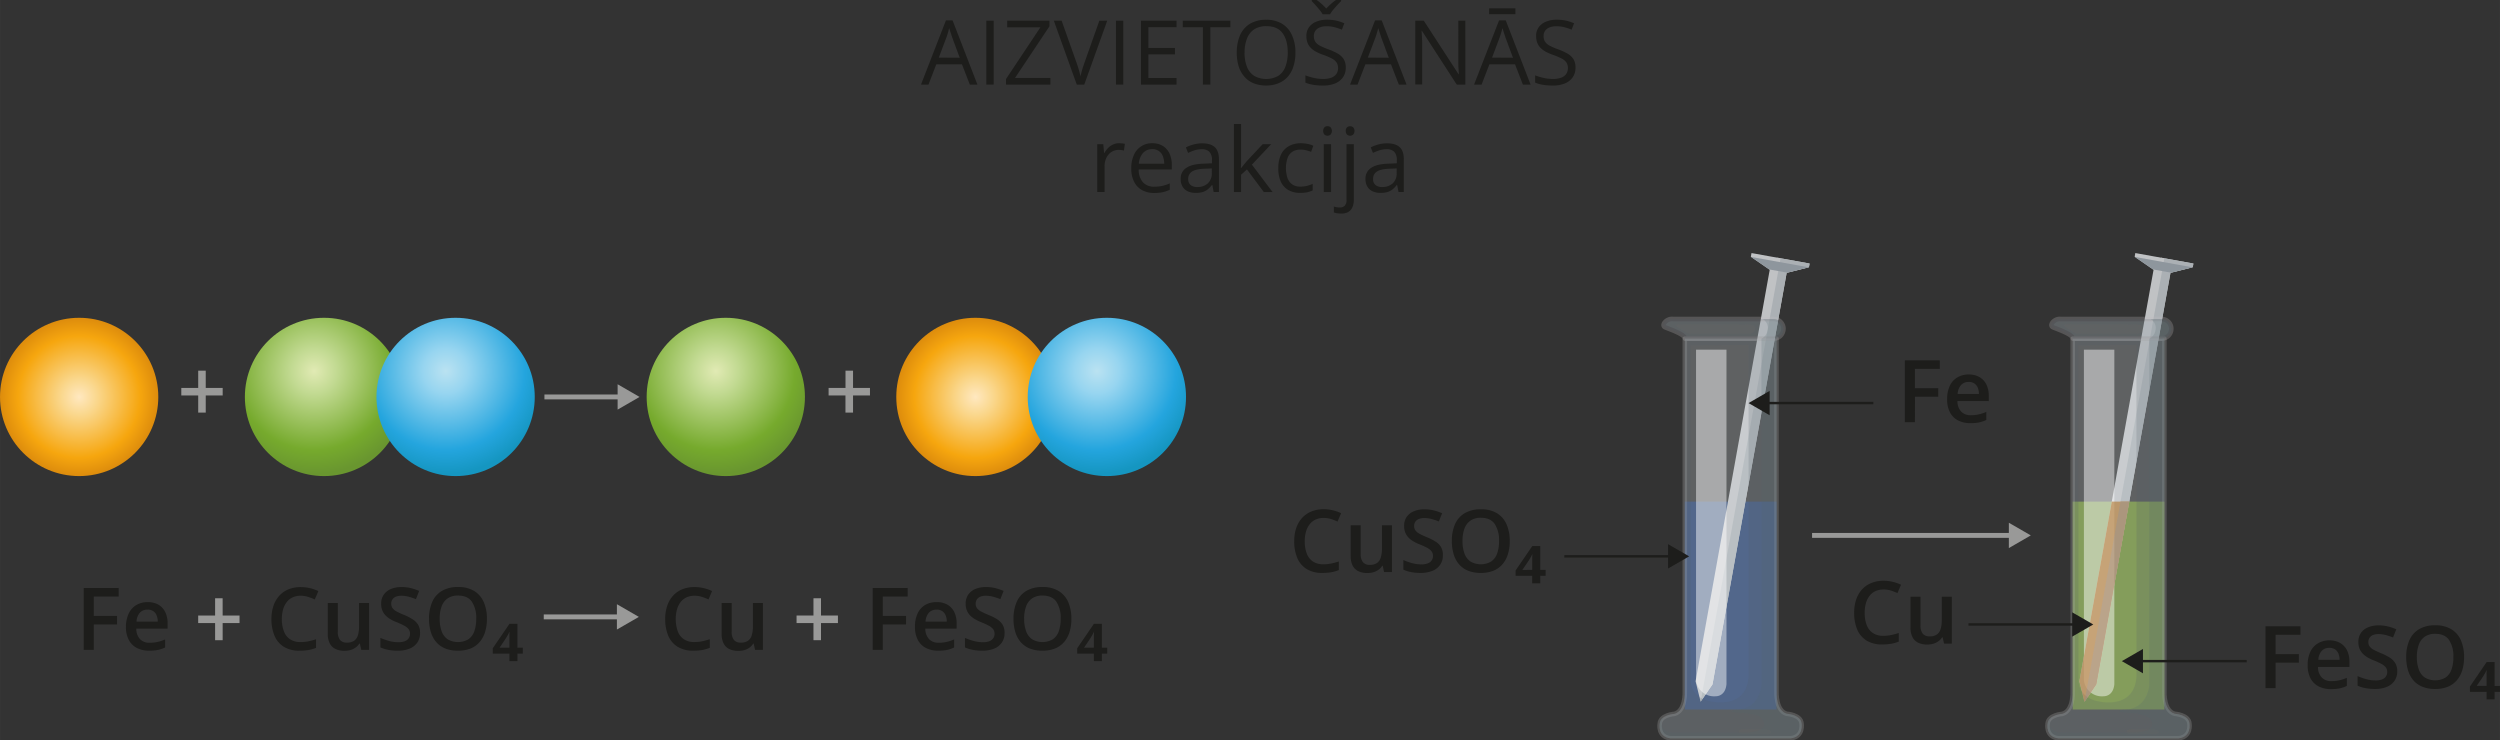 <svg xmlns="http://www.w3.org/2000/svg" xmlns:xlink="http://www.w3.org/1999/xlink" width="360.83mm" height="106.87mm" viewBox="0 0 1022.82 302.94"><rect x="0" y="0" width="1022.82" height="302.94" fill="#333333" stroke="none"/><defs><style>.cls-1{isolation:isolate;}.cls-2{fill:#1d1d1b;}.cls-3{fill:url(#Безымянный_градиент_31);}.cls-4{fill:url(#Безымянный_градиент_18);}.cls-5{fill:url(#Безымянный_градиент_18-2);}.cls-6{fill:url(#Безымянный_градиент_31-2);}.cls-7{fill:url(#Безымянный_градиент_25);}.cls-8{fill:url(#Безымянный_градиент_25-2);}.cls-9{fill:#999998;}.cls-10,.cls-25{fill:none;stroke-miterlimit:10;}.cls-10{stroke:#999998;stroke-width:2px;}.cls-11{fill:#17428f;opacity:0.6;}.cls-12{fill:#c0c2c4;}.cls-13{fill:#abb0b4;}.cls-14{fill:#8e969d;}.cls-15,.cls-17{fill:#e4eef3;stroke:#bebdbe;stroke-linecap:round;stroke-linejoin:round;stroke-width:1.87px;}.cls-15,.cls-16{opacity:0.25;}.cls-18{fill:#505e66;}.cls-18,.cls-19{opacity:0.19;}.cls-19{fill:#50656d;}.cls-20{fill:#fff;opacity:0.46;mix-blend-mode:overlay;}.cls-21{fill:#89bd24;opacity:0.58;}.cls-22{opacity:0.53;}.cls-23{fill:#ae6a15;}.cls-24{fill:#9e713e;}.cls-25{stroke:#1d1d1b;}</style><radialGradient id="Безымянный_градиент_31" cx="176.99" cy="151.82" r="41.92" gradientTransform="translate(115.9 -0.01)" gradientUnits="userSpaceOnUse"><stop offset="0" stop-color="#e1eab4"/><stop offset="0.22" stop-color="#c2da92"/><stop offset="0.77" stop-color="#76aa2d"/><stop offset="1" stop-color="#69962f"/></radialGradient><radialGradient id="Безымянный_градиент_18" cx="32.38" cy="162.4" r="32.38" gradientUnits="userSpaceOnUse"><stop offset="0" stop-color="#ffe8c0"/><stop offset="0.22" stop-color="#fad88f"/><stop offset="0.77" stop-color="#f6a60e"/><stop offset="1" stop-color="#dd8c0d"/></radialGradient><radialGradient id="Безымянный_градиент_18-2" cx="399.07" cy="162.4" r="32.38" xlink:href="#Безымянный_градиент_18"/><radialGradient id="Безымянный_градиент_31-2" cx="277.78" cy="151.82" r="41.92" gradientTransform="translate(-149.27 -0.01)" xlink:href="#Безымянный_градиент_31"/><radialGradient id="Безымянный_градиент_25" cx="331.62" cy="151.82" r="41.92" gradientTransform="translate(-149.27 -0.01)" gradientUnits="userSpaceOnUse"><stop offset="0" stop-color="#bae2f1"/><stop offset="0.22" stop-color="#97d5f0"/><stop offset="0.77" stop-color="#24a5de"/><stop offset="1" stop-color="#1596c1"/></radialGradient><radialGradient id="Безымянный_градиент_25-2" cx="598.07" cy="151.82" r="41.92" xlink:href="#Безымянный_градиент_25"/></defs><g class="cls-1"><g id="Слой_2" data-name="Слой 2"><g id="Слой_1-2" data-name="Слой 1"><path class="cls-2" d="M396.78,34.62l-3.22-8.3H383.07l-3.2,8.3H376.8L387,8.36h2.73l10.16,26.26Zm-4.14-11-3.05-8.25c-.08-.21-.19-.57-.35-1.06s-.33-1-.5-1.52-.3-.94-.41-1.27c-.12.49-.24,1-.38,1.46s-.27.93-.4,1.34-.25.76-.34,1l-3.12,8.25Z" transform="translate(0 -0.01)"/><path class="cls-2" d="M403.54,34.62V8.47h3V34.62Z" transform="translate(0 -0.01)"/><path class="cls-2" d="M429.74,34.62H411.59V32.33l14.07-21.15H412.07V8.47h17.3v2.29L415.27,31.9h14.47Z" transform="translate(0 -0.01)"/><path class="cls-2" d="M453,8.47,443.6,34.62h-3.06L431.15,8.47h3.19l6.11,17.22c.26.69.48,1.35.68,2s.37,1.24.52,1.82.29,1.15.41,1.7q.18-.82.42-1.71c.15-.59.33-1.2.53-1.84s.43-1.31.68-2l6.08-17.17Z" transform="translate(0 -0.01)"/><path class="cls-2" d="M456.57,34.62V8.47h3V34.62Z" transform="translate(0 -0.01)"/><path class="cls-2" d="M481.36,34.62H466.8V8.47h14.56v2.68H469.84v8.46H480.7v2.65H469.84v9.67h11.52Z" transform="translate(0 -0.01)"/><path class="cls-2" d="M495.19,34.62h-3.06V11.15H483.9V8.47h19.48v2.68h-8.19Z" transform="translate(0 -0.01)"/><path class="cls-2" d="M530,21.5a18.35,18.35,0,0,1-.77,5.51A11.81,11.81,0,0,1,527,31.26,10,10,0,0,1,523.22,34,13.09,13.09,0,0,1,518,35a13.53,13.53,0,0,1-5.31-1A9.83,9.83,0,0,1,509,31.25,11.84,11.84,0,0,1,506.73,27a19.38,19.38,0,0,1-.74-5.51,17.46,17.46,0,0,1,1.32-7,10.28,10.28,0,0,1,4-4.7,12.54,12.54,0,0,1,6.75-1.69,12.08,12.08,0,0,1,6.54,1.67,10.47,10.47,0,0,1,4,4.68A16.91,16.91,0,0,1,530,21.5Zm-20.82,0a15.87,15.87,0,0,0,.95,5.76A7.74,7.74,0,0,0,513.05,31a10.05,10.05,0,0,0,10,0,7.73,7.73,0,0,0,2.87-3.76,16.1,16.1,0,0,0,.93-5.76q0-5.05-2.12-7.91t-6.61-2.85a8.9,8.9,0,0,0-5,1.3,7.78,7.78,0,0,0-2.92,3.71A15.56,15.56,0,0,0,509.19,21.5Z" transform="translate(0 -0.01)"/><path class="cls-2" d="M550.58,27.66a6.68,6.68,0,0,1-1.15,4,7.3,7.3,0,0,1-3.23,2.5,12.75,12.75,0,0,1-4.88.85,25,25,0,0,1-2.81-.14,18.06,18.06,0,0,1-2.43-.41,10.58,10.58,0,0,1-2-.66V30.84a23.22,23.22,0,0,0,3.27,1,16.68,16.68,0,0,0,4,.47,9.32,9.32,0,0,0,3.33-.52,4.5,4.5,0,0,0,2.07-1.52,4.5,4.5,0,0,0,.11-4.64A5.24,5.24,0,0,0,545,24a26.21,26.21,0,0,0-3.73-1.58,20.2,20.2,0,0,1-2.93-1.3,9,9,0,0,1-2.13-1.6,6.15,6.15,0,0,1-1.3-2.08,7.73,7.73,0,0,1-.43-2.7,6,6,0,0,1,1.06-3.58,6.69,6.69,0,0,1,3-2.29,11.12,11.12,0,0,1,4.34-.8,18.06,18.06,0,0,1,3.87.39A17.66,17.66,0,0,1,550,9.54l-1,2.61a20.67,20.67,0,0,0-3-1,13.06,13.06,0,0,0-3.26-.4,7.22,7.22,0,0,0-2.84.5,3.91,3.91,0,0,0-1.76,1.38,3.76,3.76,0,0,0-.61,2.13,4.25,4.25,0,0,0,.58,2.29A5,5,0,0,0,540,18.69a25.31,25.31,0,0,0,3.39,1.47,24.74,24.74,0,0,1,3.92,1.78,7,7,0,0,1,2.45,2.29A6.41,6.41,0,0,1,550.58,27.66ZM541.14,5.85a13.85,13.85,0,0,0-1.27-1.8c-.54-.66-1.1-1.3-1.67-1.94S537.11.92,536.67.45V0h2a19.57,19.57,0,0,1,2,1.58,23.19,23.19,0,0,1,1.92,1.92c.65-.67,1.31-1.31,2-1.92a18.47,18.47,0,0,1,2-1.58h2.11V.45c-.46.47-1,1-1.59,1.66s-1.16,1.28-1.7,1.94a12.64,12.64,0,0,0-1.25,1.8Z" transform="translate(0 -0.01)"/><path class="cls-2" d="M572.31,34.62l-3.22-8.3H558.61l-3.2,8.3h-3.07L562.57,8.36h2.73l10.16,26.26Zm-4.13-11-3.06-8.25-.34-1.06c-.17-.48-.33-1-.5-1.52s-.3-.94-.41-1.27c-.12.49-.25,1-.38,1.46s-.27.93-.4,1.34-.25.76-.34,1l-3.12,8.25Z" transform="translate(0 -0.01)"/><path class="cls-2" d="M599.52,34.62H596l-14.25-22h-.14c0,.59.07,1.25.12,2s.09,1.53.12,2.37,0,1.7,0,2.57v15h-2.82V8.47h3.48l14.21,21.89h.12c0-.42,0-1-.09-1.78s-.07-1.6-.1-2.49,0-1.71,0-2.47V8.47h2.86Z" transform="translate(0 -0.01)"/><path class="cls-2" d="M623.06,34.62l-3.22-8.3H609.36l-3.2,8.3h-3.08L613.31,8.36h2.74l10.16,26.26ZM620,3.42v2.4H609.25V3.42Zm-1,20.2-3.06-8.25-.35-1.06c-.16-.48-.33-1-.49-1.52s-.31-.94-.41-1.27c-.12.49-.25,1-.39,1.46s-.27.93-.4,1.34-.25.76-.34,1l-3.11,8.25Z" transform="translate(0 -0.01)"/><path class="cls-2" d="M644.58,27.66a6.69,6.69,0,0,1-1.16,4,7.24,7.24,0,0,1-3.23,2.5,12.75,12.75,0,0,1-4.88.85,25,25,0,0,1-2.81-.14,18.06,18.06,0,0,1-2.43-.41,10.58,10.58,0,0,1-2-.66V30.84a23.65,23.65,0,0,0,3.27,1,16.76,16.76,0,0,0,4.05.47,9.22,9.22,0,0,0,3.32-.52,4.39,4.39,0,0,0,2.07-1.52,4.48,4.48,0,0,0,.12-4.64A5.32,5.32,0,0,0,639,24a27.26,27.26,0,0,0-3.73-1.58,20.35,20.35,0,0,1-2.94-1.3,9.13,9.13,0,0,1-2.12-1.6,5.85,5.85,0,0,1-1.3-2.08,7.72,7.72,0,0,1-.44-2.7,6,6,0,0,1,1.06-3.58,6.72,6.72,0,0,1,3-2.29,11,11,0,0,1,4.33-.8,18.15,18.15,0,0,1,3.88.39A17.8,17.8,0,0,1,644,9.54l-1,2.61a20.94,20.94,0,0,0-3-1,13.19,13.19,0,0,0-3.27-.4,7.17,7.17,0,0,0-2.83.5,3.94,3.94,0,0,0-1.77,1.38,3.75,3.75,0,0,0-.6,2.13,4.16,4.16,0,0,0,.58,2.29A5,5,0,0,0,634,18.69a24.21,24.21,0,0,0,3.39,1.47,25.16,25.16,0,0,1,3.92,1.78,7,7,0,0,1,2.45,2.29A6.41,6.41,0,0,1,644.58,27.66Z" transform="translate(0 -0.01)"/><path class="cls-2" d="M457.83,58.61a10.67,10.67,0,0,1,1.24.07,8.13,8.13,0,0,1,1.14.17l-.37,2.75a9.51,9.51,0,0,0-1.08-.2,11,11,0,0,0-1.11-.07,5.42,5.42,0,0,0-4.06,1.84,6.39,6.39,0,0,0-1.23,2.12,8.09,8.09,0,0,0-.45,2.77V78.57h-3V59h2.47l.33,3.61h.12a9.85,9.85,0,0,1,1.47-2,6.63,6.63,0,0,1,2-1.44A5.82,5.82,0,0,1,457.83,58.61Z" transform="translate(0 -0.01)"/><path class="cls-2" d="M471.44,58.61a8,8,0,0,1,4.3,1.11,7.2,7.2,0,0,1,2.73,3.11,10.75,10.75,0,0,1,.95,4.65v1.85H465.88a7.72,7.72,0,0,0,1.72,5.26,6.06,6.06,0,0,0,4.68,1.8,14.25,14.25,0,0,0,3.3-.34,17.51,17.51,0,0,0,3-1v2.61a15.09,15.09,0,0,1-2.94,1,17.26,17.26,0,0,1-3.44.3,10.06,10.06,0,0,1-4.93-1.15A7.91,7.91,0,0,1,464,74.39a11.7,11.7,0,0,1-1.17-5.47,13,13,0,0,1,1.07-5.49,7.93,7.93,0,0,1,7.57-4.82Zm0,2.43a4.85,4.85,0,0,0-3.79,1.56A7.3,7.3,0,0,0,465.93,67h10.38a8.6,8.6,0,0,0-.55-3.09,4.34,4.34,0,0,0-1.6-2.07A4.68,4.68,0,0,0,471.41,61Z" transform="translate(0 -0.01)"/><path class="cls-2" d="M491.8,58.65q3.51,0,5.2,1.57c1.14,1.05,1.7,2.73,1.7,5V78.57h-2.16L496,75.68h-.15a10.89,10.89,0,0,1-1.71,1.79,6.23,6.23,0,0,1-2.07,1.1,9.89,9.89,0,0,1-2.87.36,7.81,7.81,0,0,1-3.18-.62,4.91,4.91,0,0,1-2.18-1.9,6,6,0,0,1-.79-3.22,5.11,5.11,0,0,1,2.32-4.51q2.32-1.58,7.08-1.71l3.39-.15v-1.2a4.74,4.74,0,0,0-1.1-3.56,4.31,4.31,0,0,0-3.07-1,9.52,9.52,0,0,0-2.94.45,19.38,19.38,0,0,0-2.64,1.06l-.92-2.26a16.6,16.6,0,0,1,3.05-1.16A13.28,13.28,0,0,1,491.8,58.65Zm4,10.27-3,.12q-3.66.15-5.17,1.2a3.44,3.44,0,0,0-1.5,3,3,3,0,0,0,1,2.48,4.22,4.22,0,0,0,2.7.81,6.32,6.32,0,0,0,4.28-1.45,5.47,5.47,0,0,0,1.66-4.35Z" transform="translate(0 -0.01)"/><path class="cls-2" d="M507.77,50.74V65.2c0,.47,0,1,0,1.74s-.07,1.29-.09,1.81h.12c.25-.31.62-.76,1.1-1.37s.89-1.1,1.23-1.47L516.59,59h3.49l-7.89,8.37,8.46,11.23h-3.58l-6.92-9.28-2.38,2.18v7.1h-2.95V50.74Z" transform="translate(0 -0.01)"/><path class="cls-2" d="M531.92,78.93a9.64,9.64,0,0,1-4.67-1.09,7.49,7.49,0,0,1-3.15-3.33A12.45,12.45,0,0,1,523,68.88a12.52,12.52,0,0,1,1.19-5.82,7.74,7.74,0,0,1,3.29-3.36,10.2,10.2,0,0,1,4.75-1.09,13.22,13.22,0,0,1,2.84.3,8.89,8.89,0,0,1,2.24.74l-.89,2.49a15.41,15.41,0,0,0-2.07-.65,9.26,9.26,0,0,0-2.19-.28,6.14,6.14,0,0,0-3.39.87,5.33,5.33,0,0,0-2,2.58,13.19,13.19,0,0,0,0,8.24,5.36,5.36,0,0,0,1.95,2.57,5.66,5.66,0,0,0,3.25.89,11.06,11.06,0,0,0,2.81-.33,16.71,16.71,0,0,0,2.27-.78v2.64a9.13,9.13,0,0,1-2.19.77A13.33,13.33,0,0,1,531.92,78.93Z" transform="translate(0 -0.01)"/><path class="cls-2" d="M543.13,51.64a1.79,1.79,0,0,1,1.26.47,2.3,2.3,0,0,1,0,2.94,1.89,1.89,0,0,1-2.54,0,2.37,2.37,0,0,1,0-2.94A1.79,1.79,0,0,1,543.13,51.64ZM544.58,59v19.6h-3V59Z" transform="translate(0 -0.01)"/><path class="cls-2" d="M548.5,87.37a8.23,8.23,0,0,1-1.59-.13,8,8,0,0,1-1.18-.31V84.51a8.73,8.73,0,0,0,1.12.28,7.19,7.19,0,0,0,1.29.1,2.84,2.84,0,0,0,2-.68,3.27,3.27,0,0,0,.75-2.47V59h3v22.7a7.54,7.54,0,0,1-.57,3.07,4.13,4.13,0,0,1-1.76,2A5.84,5.84,0,0,1,548.5,87.37Zm2.09-33.78a1.94,1.94,0,0,1,.51-1.48,2,2,0,0,1,2.54,0,2.3,2.3,0,0,1,0,2.94,1.89,1.89,0,0,1-2.54,0A1.92,1.92,0,0,1,550.59,53.59Z" transform="translate(0 -0.01)"/><path class="cls-2" d="M567.44,58.65c2.34,0,4.07.52,5.21,1.57s1.69,2.73,1.69,5V78.57h-2.16l-.57-2.89h-.14a10.93,10.93,0,0,1-1.72,1.79,6.23,6.23,0,0,1-2.07,1.1,9.89,9.89,0,0,1-2.87.36,7.73,7.73,0,0,1-3.17-.62,4.88,4.88,0,0,1-2.19-1.9,6,6,0,0,1-.79-3.22A5.11,5.11,0,0,1,561,68.68q2.32-1.58,7.09-1.71l3.38-.15v-1.2a4.78,4.78,0,0,0-1.09-3.56,4.35,4.35,0,0,0-3.08-1,9.45,9.45,0,0,0-2.93.45,19.52,19.52,0,0,0-2.65,1.06l-.91-2.26a16.21,16.21,0,0,1,3-1.16A13.33,13.33,0,0,1,567.44,58.65Zm4,10.27-3,.12q-3.66.15-5.16,1.2a3.42,3.42,0,0,0-1.51,3,3,3,0,0,0,1,2.48,4.22,4.22,0,0,0,2.7.81,6.32,6.32,0,0,0,4.28-1.45,5.47,5.47,0,0,0,1.66-4.35Z" transform="translate(0 -0.01)"/><circle class="cls-3" cx="296.94" cy="162.4" r="32.38"/><circle class="cls-4" cx="32.38" cy="162.4" r="32.38"/><circle class="cls-5" cx="399.07" cy="162.4" r="32.38"/><circle class="cls-6" cx="132.56" cy="162.4" r="32.38"/><circle class="cls-7" cx="186.4" cy="162.4" r="32.38"/><circle class="cls-8" cx="452.85" cy="162.4" r="32.38"/><path class="cls-9" d="M349,158.73h6.93v3.09H349v7H345.9v-7H339v-3.09h6.92v-7.06H349Z" transform="translate(0 -0.01)"/><path class="cls-9" d="M84.17,158.73H91.1v3.09H84.17v7H81.09v-7H74.17v-3.09h6.92v-7.06h3.08Z" transform="translate(0 -0.01)"/><line class="cls-10" x1="222.74" y1="162.4" x2="254.2" y2="162.4"/><polygon class="cls-9" points="252.68 167.59 261.66 162.4 252.68 157.21 252.68 167.59"/><line class="cls-10" x1="222.46" y1="252.39" x2="253.91" y2="252.39"/><polygon class="cls-9" points="252.39 257.57 261.37 252.39 252.39 247.2 252.39 257.57"/><path class="cls-2" d="M38.36,265.89H34.24V240.57h14.3v3.5H38.36V252h9.52v3.49H38.36Z" transform="translate(0 -0.01)"/><path class="cls-2" d="M60.34,246.36a8.71,8.71,0,0,1,4.4,1,7.17,7.17,0,0,1,2.82,3,10.09,10.09,0,0,1,1,4.64v2.18H55.76a6.19,6.19,0,0,0,1.49,4.29,5.24,5.24,0,0,0,4,1.51,13.9,13.9,0,0,0,3.3-.36,17.49,17.49,0,0,0,3-1v3.3a13.32,13.32,0,0,1-2.93,1,17.45,17.45,0,0,1-3.56.31,10.79,10.79,0,0,1-5-1.09,7.75,7.75,0,0,1-3.34-3.27,11.17,11.17,0,0,1-1.2-5.44A12.58,12.58,0,0,1,52.67,251a7.9,7.9,0,0,1,3.07-3.43A8.84,8.84,0,0,1,60.34,246.36Zm0,3.06a4.12,4.12,0,0,0-3.11,1.25,5.89,5.89,0,0,0-1.39,3.65h8.71a6.69,6.69,0,0,0-.48-2.54,3.81,3.81,0,0,0-1.37-1.73A4.08,4.08,0,0,0,60.34,249.42Z" transform="translate(0 -0.01)"/><path class="cls-9" d="M91.09,251.84H98v3.09H91.09v7H88v-7H81.08v-3.09H88v-7.06h3.08Z" transform="translate(0 -0.01)"/><path class="cls-2" d="M123,243.74a7.62,7.62,0,0,0-3.24.66,6.51,6.51,0,0,0-2.42,1.9,9,9,0,0,0-1.51,3,14.15,14.15,0,0,0-.52,3.95,13.66,13.66,0,0,0,.84,5.05,6.72,6.72,0,0,0,2.52,3.26A7.62,7.62,0,0,0,123,262.7a15.51,15.51,0,0,0,3.15-.31,27.48,27.48,0,0,0,3.15-.85v3.53a16.11,16.11,0,0,1-3.11.89,21.81,21.81,0,0,1-3.64.27,11.82,11.82,0,0,1-6.45-1.61,9.69,9.69,0,0,1-3.8-4.53,17.43,17.43,0,0,1-1.25-6.86,16.72,16.72,0,0,1,.79-5.25,11.8,11.8,0,0,1,2.32-4.12,10.42,10.42,0,0,1,3.77-2.7,13.09,13.09,0,0,1,5.14-.95,16.69,16.69,0,0,1,3.74.43,17.16,17.16,0,0,1,3.43,1.2l-1.46,3.43A23.24,23.24,0,0,0,126,244.2,9.91,9.91,0,0,0,123,243.74Z" transform="translate(0 -0.01)"/><path class="cls-2" d="M151,246.72v19.17h-3.2l-.57-2.57H147a5.49,5.49,0,0,1-1.54,1.64,6.87,6.87,0,0,1-2.09,1,9.1,9.1,0,0,1-2.41.31,8.42,8.42,0,0,1-3.68-.73,5.15,5.15,0,0,1-2.36-2.28,8.4,8.4,0,0,1-.82-4V246.72h4.1v11.76a5.24,5.24,0,0,0,.91,3.34,3.45,3.45,0,0,0,2.83,1.1,5,5,0,0,0,2.94-.76,4.16,4.16,0,0,0,1.55-2.25,12.38,12.38,0,0,0,.46-3.65v-9.54Z" transform="translate(0 -0.01)"/><path class="cls-2" d="M171.85,259a6.74,6.74,0,0,1-1.09,3.87,7,7,0,0,1-3.16,2.5,12.62,12.62,0,0,1-4.89.86,22.64,22.64,0,0,1-2.65-.15,18.59,18.59,0,0,1-2.38-.46,13,13,0,0,1-2.05-.74V261a27.79,27.79,0,0,0,3.46,1.22,14.2,14.2,0,0,0,3.88.54,7.29,7.29,0,0,0,2.67-.42,3.34,3.34,0,0,0,1.58-1.21,3.19,3.19,0,0,0,.53-1.85,2.92,2.92,0,0,0-.61-1.89,5.8,5.8,0,0,0-1.82-1.43,31.47,31.47,0,0,0-3.07-1.4,16.79,16.79,0,0,1-2.38-1.13,9.42,9.42,0,0,1-2-1.5,6.62,6.62,0,0,1-1.41-2.06,7.08,7.08,0,0,1-.52-2.79,6.42,6.42,0,0,1,1-3.68A6.66,6.66,0,0,1,159.9,241a11,11,0,0,1,4.39-.81,16.08,16.08,0,0,1,3.75.42,21.91,21.91,0,0,1,3.45,1.17l-1.32,3.36a27.15,27.15,0,0,0-3-1,11.37,11.37,0,0,0-3-.39,5.75,5.75,0,0,0-2.24.4,3.09,3.09,0,0,0-1.39,1.13,3,3,0,0,0-.48,1.69,3.09,3.09,0,0,0,.55,1.87,4.88,4.88,0,0,0,1.7,1.37,29.19,29.19,0,0,0,3,1.38,22.42,22.42,0,0,1,3.55,1.82,7,7,0,0,1,2.25,2.28A6.55,6.55,0,0,1,171.85,259Z" transform="translate(0 -0.01)"/><path class="cls-2" d="M199.21,253.2a18.1,18.1,0,0,1-.74,5.32,11.39,11.39,0,0,1-2.21,4.13,9.72,9.72,0,0,1-3.68,2.66,13.57,13.57,0,0,1-5.2.92,13.81,13.81,0,0,1-5.26-.92,9.64,9.64,0,0,1-3.7-2.66,11.46,11.46,0,0,1-2.18-4.14,18.61,18.61,0,0,1-.72-5.35,16.78,16.78,0,0,1,1.29-6.83,9.79,9.79,0,0,1,3.93-4.54,12.68,12.68,0,0,1,6.68-1.61,12.24,12.24,0,0,1,6.56,1.61,9.93,9.93,0,0,1,3.92,4.53A16.76,16.76,0,0,1,199.21,253.2Zm-19.32,0a14.53,14.53,0,0,0,.79,5.06,6.74,6.74,0,0,0,2.45,3.29,8.43,8.43,0,0,0,8.5,0,6.59,6.59,0,0,0,2.43-3.29,15,15,0,0,0,.77-5.06,12,12,0,0,0-1.77-7q-1.77-2.53-5.64-2.53a7.34,7.34,0,0,0-4.27,1.15,6.75,6.75,0,0,0-2.47,3.27A14.48,14.48,0,0,0,179.89,253.2Z" transform="translate(0 -0.01)"/><path class="cls-2" d="M213.89,267.41h-2.2v3.08H208.4v-3.08h-6.8v-2.18l6.84-10h3.25V265h2.2ZM208.4,265v-3.2c0-.5,0-1,0-1.63s0-1.17.08-1.73c-.13.3-.35.73-.67,1.3s-.59,1-.82,1.38L204.38,265Z" transform="translate(0 -0.01)"/><path class="cls-2" d="M284.15,243.74a7.64,7.64,0,0,0-3.25.66,6.59,6.59,0,0,0-2.42,1.9,9.14,9.14,0,0,0-1.5,3,15.55,15.55,0,0,0,.31,9,6.73,6.73,0,0,0,2.53,3.26,7.56,7.56,0,0,0,4.27,1.13,15.61,15.61,0,0,0,3.16-.31,28.62,28.62,0,0,0,3.15-.85v3.53a16.21,16.21,0,0,1-3.12.89,21.72,21.72,0,0,1-3.64.27,11.81,11.81,0,0,1-6.44-1.61,9.71,9.71,0,0,1-3.81-4.53,17.43,17.43,0,0,1-1.24-6.86,16.44,16.44,0,0,1,.79-5.25,11.49,11.49,0,0,1,2.32-4.12,10.38,10.38,0,0,1,3.76-2.7,13.09,13.09,0,0,1,5.14-.95,16.69,16.69,0,0,1,7.17,1.63l-1.45,3.43a23.93,23.93,0,0,0-2.76-1.07A10,10,0,0,0,284.15,243.74Z" transform="translate(0 -0.01)"/><path class="cls-2" d="M312.12,246.72v19.17h-3.2l-.57-2.57h-.21A5.37,5.37,0,0,1,306.6,265a6.76,6.76,0,0,1-2.09,1,9,9,0,0,1-2.41.31,8.45,8.45,0,0,1-3.68-.73,5.09,5.09,0,0,1-2.35-2.28,8.4,8.4,0,0,1-.83-4V246.72h4.11v11.76a5.18,5.18,0,0,0,.91,3.34,3.42,3.42,0,0,0,2.83,1.1,5,5,0,0,0,2.93-.76,4.11,4.11,0,0,0,1.55-2.25,12.36,12.36,0,0,0,.47-3.65v-9.54Z" transform="translate(0 -0.01)"/><path class="cls-9" d="M335.89,251.84h6.93v3.09h-6.93v7h-3.08v-7h-6.92v-3.09h6.92v-7.06h3.08Z" transform="translate(0 -0.01)"/><path class="cls-2" d="M361.17,265.89h-4.12V240.57h14.3v3.5H361.17V252h9.52v3.49h-9.52Z" transform="translate(0 -0.01)"/><path class="cls-2" d="M383.16,246.36a8.67,8.67,0,0,1,4.39,1,7.13,7.13,0,0,1,2.83,3,10.09,10.09,0,0,1,1,4.64v2.18H378.57a6.25,6.25,0,0,0,1.5,4.29,5.24,5.24,0,0,0,4,1.51,13.75,13.75,0,0,0,3.29-.36,16.93,16.93,0,0,0,3-1v3.3a13.24,13.24,0,0,1-2.92,1,17.49,17.49,0,0,1-3.57.31,10.79,10.79,0,0,1-5-1.09,7.8,7.8,0,0,1-3.34-3.27,11.28,11.28,0,0,1-1.19-5.44,12.44,12.44,0,0,1,1.09-5.47,7.94,7.94,0,0,1,3.06-3.43A8.88,8.88,0,0,1,383.16,246.36Zm0,3.06a4.11,4.11,0,0,0-3.11,1.25,5.89,5.89,0,0,0-1.39,3.65h8.7a6.89,6.89,0,0,0-.47-2.54,3.89,3.89,0,0,0-1.38-1.73A4,4,0,0,0,383.16,249.42Z" transform="translate(0 -0.01)"/><path class="cls-2" d="M411,259a6.75,6.75,0,0,1-1.1,3.87,6.9,6.9,0,0,1-3.15,2.5,12.69,12.69,0,0,1-4.89.86,22.39,22.39,0,0,1-2.65-.15,18.26,18.26,0,0,1-2.38-.46,12.31,12.31,0,0,1-2.05-.74V261a27.79,27.79,0,0,0,3.46,1.22,14.14,14.14,0,0,0,3.88.54,7.24,7.24,0,0,0,2.66-.42,3.32,3.32,0,0,0,1.59-1.21,3.27,3.27,0,0,0,.53-1.85,3,3,0,0,0-.61-1.89,5.74,5.74,0,0,0-1.83-1.43,30.41,30.41,0,0,0-3.07-1.4A17.21,17.21,0,0,1,399,253.4a9.75,9.75,0,0,1-2-1.5,6.43,6.43,0,0,1-1.4-2.06,6.91,6.91,0,0,1-.52-2.79,6.42,6.42,0,0,1,1-3.68A6.63,6.63,0,0,1,399,241a11.06,11.06,0,0,1,4.39-.81,16.08,16.08,0,0,1,3.75.42,22.37,22.37,0,0,1,3.46,1.17l-1.32,3.36a27.15,27.15,0,0,0-3-1,11.44,11.44,0,0,0-3-.39,5.7,5.7,0,0,0-2.23.4,3,3,0,0,0-1.39,1.13,3,3,0,0,0-.48,1.69,3.09,3.09,0,0,0,.54,1.87,5,5,0,0,0,1.7,1.37,31.39,31.39,0,0,0,3,1.38A22.55,22.55,0,0,1,408,253.4a7,7,0,0,1,2.24,2.28A6.45,6.45,0,0,1,411,259Z" transform="translate(0 -0.01)"/><path class="cls-2" d="M438.33,253.2a18.1,18.1,0,0,1-.73,5.32,11.55,11.55,0,0,1-2.21,4.13,9.68,9.68,0,0,1-3.69,2.66,13.55,13.55,0,0,1-5.19.92,13.78,13.78,0,0,1-5.26-.92,9.57,9.57,0,0,1-3.7-2.66,11.31,11.31,0,0,1-2.18-4.14,18.61,18.61,0,0,1-.72-5.35,17,17,0,0,1,1.28-6.83,9.79,9.79,0,0,1,3.93-4.54,12.71,12.71,0,0,1,6.68-1.61,12.24,12.24,0,0,1,6.56,1.61,10,10,0,0,1,3.93,4.53A16.76,16.76,0,0,1,438.33,253.2Zm-19.32,0a14.52,14.52,0,0,0,.8,5.06,6.74,6.74,0,0,0,2.45,3.29,8.43,8.43,0,0,0,8.5,0,6.57,6.57,0,0,0,2.42-3.29,14.79,14.79,0,0,0,.77-5.06,12,12,0,0,0-1.76-7q-1.77-2.53-5.65-2.53a7.31,7.31,0,0,0-4.26,1.15,6.69,6.69,0,0,0-2.47,3.27A14.46,14.46,0,0,0,419,253.2Z" transform="translate(0 -0.01)"/><path class="cls-2" d="M453,267.41h-2.19v3.08h-3.29v-3.08h-6.81v-2.18l6.84-10h3.26V265H453ZM447.53,265v-3.2c0-.5,0-1,0-1.63s.05-1.17.08-1.73c-.13.3-.35.73-.67,1.3s-.59,1-.82,1.38L443.51,265Z" transform="translate(0 -0.01)"/><rect class="cls-11" x="689.31" y="205.23" width="37.5" height="85.05"/><polygon class="cls-12" points="700.63 279.99 695.77 287.11 693.71 278.74 724.3 108.97 731.23 110.22 700.63 279.99"/><polygon class="cls-12" points="727.42 111.52 725.1 111.1 716.32 105.05 716.59 103.53 728.48 105.67 727.42 111.52"/><polygon class="cls-12" points="727.42 111.52 729.75 111.94 740.09 109.33 740.36 107.82 727.11 105.43 727.42 111.52"/><polygon class="cls-13" points="728.48 105.67 695.77 287.11 700.63 279.99 730.98 111.62 740.09 109.33 740.36 107.82 728.48 105.67"/><polygon class="cls-14" points="731.23 111.56 739.99 109.37 716.4 105.12 723.82 110.23 731.23 111.56"/><path class="cls-15" d="M737.06,296.05c-.24-3.64-6-4-6-4-4.62-1.21-4.25-9-4.25-9l0-.08V138.57h-37.5V283l0,.08s.36,7.79-4.26,9c0,0-5.72.37-6,4,0,0-1,5.36,4.38,6h49.25C738,301.41,737.06,296.05,737.06,296.05Z" transform="translate(0 -0.01)"/><g class="cls-16"><path class="cls-17" d="M729.65,134.55a4,4,0,0,1-4,4H689.4c-.08-1.7-5.62-3.61-8-4.56-2.13-.84.49-3.81,3-3.47h41.27a4,4,0,0,1,4,4Z" transform="translate(0 -0.01)"/></g><path class="cls-18" d="M725.64,130.54H684.37c-2.51-.34-5.13,2.63-3,3.47,2.41,1,8,2.86,8,4.56h36.24a4,4,0,0,0,0-8ZM718,134.71a2.26,2.26,0,0,1-2.84,1.77H690.69s-3.43-2-4.72-3,1.65-.82,1.65-.82l25.42.12C715.05,132.7,718.48,132.34,718,134.71Z" transform="translate(0 -0.01)"/><path class="cls-19" d="M725.64,130.54h-4.51a4.12,4.12,0,0,1,2,4.76,4.52,4.52,0,0,1-2.46,3.27h5a4,4,0,0,0,0-8Z" transform="translate(0 -0.01)"/><path class="cls-18" d="M737.06,296.05c-.24-3.64-6-4-6-4-4.62-1.21-4.25-9-4.25-9l0-.08V138.57h-37.5V283l0,.08s.36,7.79-4.26,9c0,0-5.72.37-6,4,0,0-1,5.36,4.38,6h49.25C738,301.41,737.06,296.05,737.06,296.05Zm-12.35,3.66c-.26.87-1.9.78-1.9.78H712.48a1,1,0,0,1-1-1.38c.26-.95,2.5-.69,2.5-.69h8.78C723.24,298.42,725,298.85,724.71,299.71Zm-9.33-22.65c-1,13.17-14.89,10-14.89,10-9.76-1.46-8.78-9.52-8.78-9.52V141.36l23.67-.25Z" transform="translate(0 -0.01)"/><path class="cls-19" d="M737.06,296.05c-.24-3.64-6-4-6-4-4.62-1.21-4.25-9-4.25-9l0-.08V138.57h-6.15V280.29s-.59,9.88-10.29,10.06c0,0-3.47.37-1.09.92s10.06.18,11.89,3.12.19,5.12-7.87,5.3H683.65s-5.79-.73-3.14-6.15a3.39,3.39,0,0,0-1.45,2.51s-1,5.36,4.38,6h49.25C738,301.41,737.06,296.05,737.06,296.05Z" transform="translate(0 -0.01)"/><path class="cls-20" d="M693.9,143.07v135.4a7.41,7.41,0,0,0,8.06,6.4s3.9.24,4.39-4.92V143.07Z" transform="translate(0 -0.01)"/><rect class="cls-21" x="848" y="205.23" width="37.5" height="85.05"/><polygon class="cls-12" points="857.66 279.99 852.81 287.11 850.74 278.74 881.34 108.97 888.26 110.22 857.66 279.99"/><polygon class="cls-12" points="884.45 111.52 882.13 111.1 873.35 105.05 873.62 103.53 885.51 105.67 884.45 111.52"/><polygon class="cls-12" points="884.45 111.52 886.78 111.94 897.12 109.33 897.39 107.82 884.14 105.43 884.45 111.52"/><polygon class="cls-13" points="885.51 105.67 852.81 287.11 857.66 279.99 888.01 111.62 897.12 109.33 897.39 107.82 885.51 105.67"/><polygon class="cls-14" points="888.26 111.56 897.02 109.37 873.43 105.12 880.85 110.23 888.26 111.56"/><path class="cls-15" d="M895.75,296.05c-.24-3.64-6-4-6-4-4.62-1.21-4.25-9-4.25-9l0-.08V138.57H848V283l0,.08s.37,7.79-4.26,9c0,0-5.71.37-6,4,0,0-1,5.36,4.38,6h49.24C896.72,301.41,895.75,296.05,895.75,296.05Z" transform="translate(0 -0.01)"/><g class="cls-16"><path class="cls-17" d="M888.34,134.55a4,4,0,0,1-4,4H848.09c-.08-1.7-5.62-3.61-8-4.56-2.13-.84.49-3.81,3-3.47h41.26a4,4,0,0,1,4,4Z" transform="translate(0 -0.01)"/></g><path class="cls-18" d="M884.32,130.54H843.06c-2.51-.34-5.13,2.63-3,3.47,2.41,1,8,2.86,8,4.56h36.23a4,4,0,1,0,0-8Zm-7.63,4.17a2.24,2.24,0,0,1-2.83,1.77H849.38s-3.43-2-4.73-3,1.65-.82,1.65-.82l25.43.12C873.74,132.7,877.17,132.34,876.69,134.71Z" transform="translate(0 -0.01)"/><path class="cls-19" d="M884.32,130.54h-4.5a4.12,4.12,0,0,1,2,4.76,4.55,4.55,0,0,1-2.46,3.27h5a4,4,0,1,0,0-8Z" transform="translate(0 -0.01)"/><path class="cls-18" d="M895.75,296.05c-.24-3.64-6-4-6-4-4.62-1.21-4.25-9-4.25-9l0-.08V138.57H848V283l0,.08s.37,7.79-4.26,9c0,0-5.71.37-6,4,0,0-1,5.36,4.38,6h49.24C896.72,301.41,895.75,296.05,895.75,296.05Zm-12.35,3.66c-.26.87-1.9.78-1.9.78H871.16a1.05,1.05,0,0,1-.95-1.38c.26-.95,2.5-.69,2.5-.69h8.79C881.93,298.42,883.65,298.85,883.4,299.71Zm-9.33-22.65c-1,13.17-14.89,10-14.89,10-9.76-1.46-8.79-9.52-8.79-9.52V141.36l23.68-.25Z" transform="translate(0 -0.01)"/><path class="cls-19" d="M895.75,296.05c-.24-3.64-6-4-6-4-4.62-1.21-4.25-9-4.25-9l0-.08V138.57h-6.15V280.29s-.59,9.88-10.29,10.06c0,0-3.48.37-1.09.92s10.06.18,11.89,3.12.18,5.12-7.87,5.3H842.34s-5.79-.73-3.14-6.15a3.33,3.33,0,0,0-1.45,2.51s-1,5.36,4.38,6h49.24C896.72,301.41,895.75,296.05,895.75,296.05Z" transform="translate(0 -0.01)"/><path class="cls-20" d="M852.59,143.07v135.4a7.4,7.4,0,0,0,8.06,6.4s3.9.24,4.39-4.92V143.07Z" transform="translate(0 -0.01)"/><g class="cls-22"><polygon class="cls-23" points="857.66 279.99 852.81 287.11 850.74 278.74 863.99 205.23 871.14 205.23 857.66 279.99"/><polygon class="cls-24" points="852.81 287.11 857.66 279.99 871.14 205.23 867.56 205.23 852.81 287.11"/></g><line class="cls-10" x1="741.37" y1="219.05" x2="823.4" y2="219.05"/><polygon class="cls-9" points="821.88 224.24 830.86 219.05 821.88 213.87 821.88 224.24"/><path class="cls-2" d="M541.5,211.92a7.7,7.7,0,0,0-3.25.66,6.58,6.58,0,0,0-2.41,1.91,8.82,8.82,0,0,0-1.51,3,14.17,14.17,0,0,0-.52,4,13.86,13.86,0,0,0,.83,5,6.79,6.79,0,0,0,2.53,3.26,7.59,7.59,0,0,0,4.28,1.13,15.58,15.58,0,0,0,3.15-.31,27.48,27.48,0,0,0,3.15-.85v3.53a16.21,16.21,0,0,1-3.12.89,21.68,21.68,0,0,1-3.63.27,11.82,11.82,0,0,1-6.45-1.61,9.69,9.69,0,0,1-3.8-4.53,17.43,17.43,0,0,1-1.25-6.86,16.76,16.76,0,0,1,.79-5.25,11.8,11.8,0,0,1,2.32-4.12,10.42,10.42,0,0,1,3.77-2.7,13.09,13.09,0,0,1,5.14-1,16.21,16.21,0,0,1,3.74.44,16.54,16.54,0,0,1,3.43,1.19l-1.46,3.43a23.93,23.93,0,0,0-2.76-1.07A9.91,9.91,0,0,0,541.5,211.92Z" transform="translate(0 -0.01)"/><path class="cls-2" d="M569.48,214.9v19.17h-3.21l-.57-2.57h-.2a5.49,5.49,0,0,1-1.54,1.64,6.87,6.87,0,0,1-2.09,1,9.12,9.12,0,0,1-2.42.31,8.48,8.48,0,0,1-3.68-.73,5.13,5.13,0,0,1-2.35-2.28,8.4,8.4,0,0,1-.82-4V214.9h4.1v11.76a5.16,5.16,0,0,0,.91,3.34,3.45,3.45,0,0,0,2.83,1.11,5,5,0,0,0,2.94-.77,4.1,4.1,0,0,0,1.54-2.25,12,12,0,0,0,.47-3.65V214.9Z" transform="translate(0 -0.01)"/><path class="cls-2" d="M590.32,227.18a6.67,6.67,0,0,1-1.1,3.87,6.9,6.9,0,0,1-3.15,2.5,12.65,12.65,0,0,1-4.89.86,22.64,22.64,0,0,1-2.65-.15,18.59,18.59,0,0,1-2.38-.46,12.64,12.64,0,0,1-2-.74v-3.91a27.79,27.79,0,0,0,3.46,1.22,14.21,14.21,0,0,0,3.88.55,7.11,7.11,0,0,0,2.67-.43,3.12,3.12,0,0,0,2.11-3.05,3,3,0,0,0-.61-1.9,5.8,5.8,0,0,0-1.82-1.43,31.78,31.78,0,0,0-3.08-1.4,17.21,17.21,0,0,1-2.37-1.13,9.4,9.4,0,0,1-2-1.5,6.76,6.76,0,0,1-1.4-2.06,7.08,7.08,0,0,1-.52-2.79,6.42,6.42,0,0,1,1-3.68,6.57,6.57,0,0,1,2.92-2.34,10.82,10.82,0,0,1,4.39-.82,15.67,15.67,0,0,1,3.75.43A20,20,0,0,1,590,210l-1.32,3.35a27.15,27.15,0,0,0-3-1,11.42,11.42,0,0,0-3-.39,5.72,5.72,0,0,0-2.24.4,3.09,3.09,0,0,0-1.39,1.13,3,3,0,0,0-.48,1.69,3.09,3.09,0,0,0,.55,1.87,4.93,4.93,0,0,0,1.69,1.37c.77.42,1.76.88,3,1.39a21.36,21.36,0,0,1,3.56,1.81,7,7,0,0,1,2.24,2.28A6.45,6.45,0,0,1,590.32,227.18Z" transform="translate(0 -0.01)"/><path class="cls-2" d="M617.68,221.38a18.1,18.1,0,0,1-.74,5.32,11.31,11.31,0,0,1-2.21,4.13,9.72,9.72,0,0,1-3.68,2.66,13.57,13.57,0,0,1-5.2.92,13.81,13.81,0,0,1-5.26-.92,9.64,9.64,0,0,1-3.7-2.66,11.38,11.38,0,0,1-2.18-4.14,18.61,18.61,0,0,1-.72-5.35,17,17,0,0,1,1.28-6.83A9.87,9.87,0,0,1,599.2,210a12.65,12.65,0,0,1,6.69-1.62,12.24,12.24,0,0,1,6.56,1.61,9.93,9.93,0,0,1,3.92,4.53A16.82,16.82,0,0,1,617.68,221.38Zm-19.32,0a14.49,14.49,0,0,0,.79,5.06,6.74,6.74,0,0,0,2.45,3.29,8.43,8.43,0,0,0,8.5,0,6.65,6.65,0,0,0,2.43-3.29,15,15,0,0,0,.77-5.06,12,12,0,0,0-1.77-7q-1.77-2.53-5.64-2.53a7.34,7.34,0,0,0-4.27,1.15,6.75,6.75,0,0,0-2.47,3.27A14.51,14.51,0,0,0,598.36,221.38Z" transform="translate(0 -0.01)"/><path class="cls-2" d="M632.36,235.59h-2.2v3.08h-3.29v-3.08h-6.8v-2.18l6.83-10h3.26v9.76h2.2Zm-5.49-2.44V230c0-.5,0-1,0-1.63s.05-1.17.08-1.73c-.12.3-.35.73-.66,1.3s-.59,1-.83,1.38l-2.63,3.88Z" transform="translate(0 -0.01)"/><line class="cls-25" x1="683.9" y1="227.62" x2="640.01" y2="227.62"/><polygon class="cls-2" points="682.45 222.63 691.08 227.62 682.45 232.6 682.45 222.63"/><path class="cls-2" d="M770.58,241.19a7.78,7.78,0,0,0-3.24.65,6.53,6.53,0,0,0-2.42,1.91,8.63,8.63,0,0,0-1.5,3,13.81,13.81,0,0,0-.52,4,13.65,13.65,0,0,0,.83,5,6.68,6.68,0,0,0,2.53,3.26,7.48,7.48,0,0,0,4.27,1.13,15.44,15.44,0,0,0,3.15-.31,27.48,27.48,0,0,0,3.15-.85v3.54a16.6,16.6,0,0,1-3.11.88,21.64,21.64,0,0,1-3.64.28,11.93,11.93,0,0,1-6.45-1.61,9.76,9.76,0,0,1-3.8-4.54,17.43,17.43,0,0,1-1.24-6.86,16.81,16.81,0,0,1,.78-5.25,11.8,11.8,0,0,1,2.32-4.12,10.36,10.36,0,0,1,3.77-2.69,12.91,12.91,0,0,1,5.14-1,16.14,16.14,0,0,1,3.74.44,16.92,16.92,0,0,1,3.43,1.19l-1.46,3.43a24.34,24.34,0,0,0-2.76-1.07A9.9,9.9,0,0,0,770.58,241.19Z" transform="translate(0 -0.01)"/><path class="cls-2" d="M798.56,244.16v19.17h-3.2l-.57-2.56h-.21A5.58,5.58,0,0,1,793,262.4a6.33,6.33,0,0,1-2.09,1,9.1,9.1,0,0,1-2.41.32,8.44,8.44,0,0,1-3.68-.74,5.15,5.15,0,0,1-2.36-2.28,8.5,8.5,0,0,1-.82-4V244.16h4.1v11.76a5.22,5.22,0,0,0,.91,3.34,3.45,3.45,0,0,0,2.83,1.11,5,5,0,0,0,2.94-.76,4.19,4.19,0,0,0,1.55-2.25,12.45,12.45,0,0,0,.46-3.66v-9.54Z" transform="translate(0 -0.01)"/><line class="cls-25" x1="849.24" y1="255.49" x2="805.35" y2="255.49"/><polygon class="cls-2" points="847.78 250.51 856.42 255.49 847.78 260.48 847.78 250.51"/><path class="cls-2" d="M783.45,172.75h-4.12V147.43h14.3v3.5H783.45v7.9H793v3.49h-9.52Z" transform="translate(0 -0.01)"/><path class="cls-2" d="M805.44,153.22a8.7,8.7,0,0,1,4.39,1.05,7.07,7.07,0,0,1,2.83,3,10.22,10.22,0,0,1,1,4.64v2.18H800.85a6.15,6.15,0,0,0,1.5,4.29,5.22,5.22,0,0,0,4,1.51,13.78,13.78,0,0,0,3.3-.36,17.2,17.2,0,0,0,3-1v3.3a13.24,13.24,0,0,1-2.92,1,17.56,17.56,0,0,1-3.57.31,10.79,10.79,0,0,1-5-1.09,7.8,7.8,0,0,1-3.34-3.27,11.2,11.2,0,0,1-1.19-5.44,12.44,12.44,0,0,1,1.09-5.47,7.82,7.82,0,0,1,3.06-3.43A8.88,8.88,0,0,1,805.44,153.22Zm0,3.06a4.11,4.11,0,0,0-3.11,1.25,5.89,5.89,0,0,0-1.4,3.65h8.71a6.89,6.89,0,0,0-.47-2.54,3.89,3.89,0,0,0-1.38-1.73A4.07,4.07,0,0,0,805.44,156.28Z" transform="translate(0 -0.01)"/><line class="cls-25" x1="722.55" y1="164.91" x2="766.45" y2="164.91"/><polygon class="cls-2" points="724.01 169.9 715.38 164.91 724.01 159.92 724.01 169.9"/><path class="cls-2" d="M931,281.55h-4.12V256.24h14.3v3.49H931v7.9h9.52v3.5H931Z" transform="translate(0 -0.01)"/><path class="cls-2" d="M953,262a8.57,8.57,0,0,1,4.39,1.06,7,7,0,0,1,2.83,3,10.09,10.09,0,0,1,1,4.64v2.18H948.37a6.25,6.25,0,0,0,1.5,4.29,5.24,5.24,0,0,0,4,1.51,14.31,14.31,0,0,0,3.29-.35,17.83,17.83,0,0,0,3-1v3.31a12.71,12.71,0,0,1-2.92,1,17.49,17.49,0,0,1-3.57.31,10.79,10.79,0,0,1-5-1.09,7.69,7.69,0,0,1-3.34-3.27,11.26,11.26,0,0,1-1.19-5.44,12.44,12.44,0,0,1,1.09-5.47,7.8,7.8,0,0,1,3.06-3.42A8.79,8.79,0,0,1,953,262Zm0,3.06a4.11,4.11,0,0,0-3.11,1.25,5.83,5.83,0,0,0-1.39,3.65h8.7a6.83,6.83,0,0,0-.47-2.53,3.84,3.84,0,0,0-1.38-1.73A4,4,0,0,0,953,265.08Z" transform="translate(0 -0.01)"/><path class="cls-2" d="M980.78,274.66a6.8,6.8,0,0,1-1.1,3.88,7,7,0,0,1-3.15,2.49,12.5,12.5,0,0,1-4.89.86,22.51,22.51,0,0,1-2.65-.15,18.26,18.26,0,0,1-2.38-.46,12.64,12.64,0,0,1-2.05-.74v-3.91a27.79,27.79,0,0,0,3.46,1.22,14.15,14.15,0,0,0,3.88.55,7,7,0,0,0,2.66-.43,3.11,3.11,0,0,0,2.12-3.05,3,3,0,0,0-.61-1.9,5.74,5.74,0,0,0-1.83-1.43,30.41,30.41,0,0,0-3.07-1.4,18.41,18.41,0,0,1-2.37-1.12,9.79,9.79,0,0,1-2-1.51,6.59,6.59,0,0,1-1.4-2.06,6.91,6.91,0,0,1-.52-2.79,6.42,6.42,0,0,1,1-3.68,6.52,6.52,0,0,1,2.92-2.34,10.8,10.8,0,0,1,4.38-.82,15.55,15.55,0,0,1,3.75.43,20.14,20.14,0,0,1,3.46,1.17l-1.32,3.35a27.15,27.15,0,0,0-3-1,11.88,11.88,0,0,0-3-.38,5.71,5.71,0,0,0-2.23.39,3,3,0,0,0-1.39,1.13,3,3,0,0,0-.48,1.69,3.06,3.06,0,0,0,.55,1.88,4.93,4.93,0,0,0,1.69,1.36c.77.42,1.76.88,3,1.39a21.74,21.74,0,0,1,3.56,1.82,6.92,6.92,0,0,1,2.24,2.27A6.45,6.45,0,0,1,980.78,274.66Z" transform="translate(0 -0.01)"/><path class="cls-2" d="M1008.13,268.86a18.1,18.1,0,0,1-.73,5.32,11.46,11.46,0,0,1-2.21,4.13,9.68,9.68,0,0,1-3.69,2.66,13.52,13.52,0,0,1-5.19.92,13.81,13.81,0,0,1-5.26-.92,9.64,9.64,0,0,1-3.7-2.66,11.23,11.23,0,0,1-2.18-4.14,18.57,18.57,0,0,1-.72-5.35,17,17,0,0,1,1.28-6.83,9.87,9.87,0,0,1,3.93-4.53,12.62,12.62,0,0,1,6.68-1.62,12.37,12.37,0,0,1,6.57,1.61,9.93,9.93,0,0,1,3.92,4.53A16.82,16.82,0,0,1,1008.13,268.86Zm-19.32,0a14.48,14.48,0,0,0,.8,5.06,6.74,6.74,0,0,0,2.45,3.29,8.43,8.43,0,0,0,8.5,0,6.57,6.57,0,0,0,2.42-3.29,14.75,14.75,0,0,0,.77-5.06,12,12,0,0,0-1.76-7q-1.77-2.53-5.65-2.53a7.31,7.31,0,0,0-4.26,1.15,6.69,6.69,0,0,0-2.47,3.27A14.5,14.5,0,0,0,988.81,268.86Z" transform="translate(0 -0.01)"/><path class="cls-2" d="M1022.82,283.07h-2.2v3.08h-3.29v-3.08h-6.81v-2.18l6.84-10h3.26v9.76h2.2Zm-5.49-2.44v-3.2c0-.5,0-1,0-1.63s0-1.17.08-1.73c-.13.3-.35.73-.67,1.3s-.59,1-.82,1.38l-2.63,3.88Z" transform="translate(0 -0.01)"/><line class="cls-25" x1="875.29" y1="270.49" x2="919.19" y2="270.49"/><polygon class="cls-2" points="876.75 275.48 868.11 270.49 876.75 265.5 876.75 275.48"/></g></g></g></svg>
